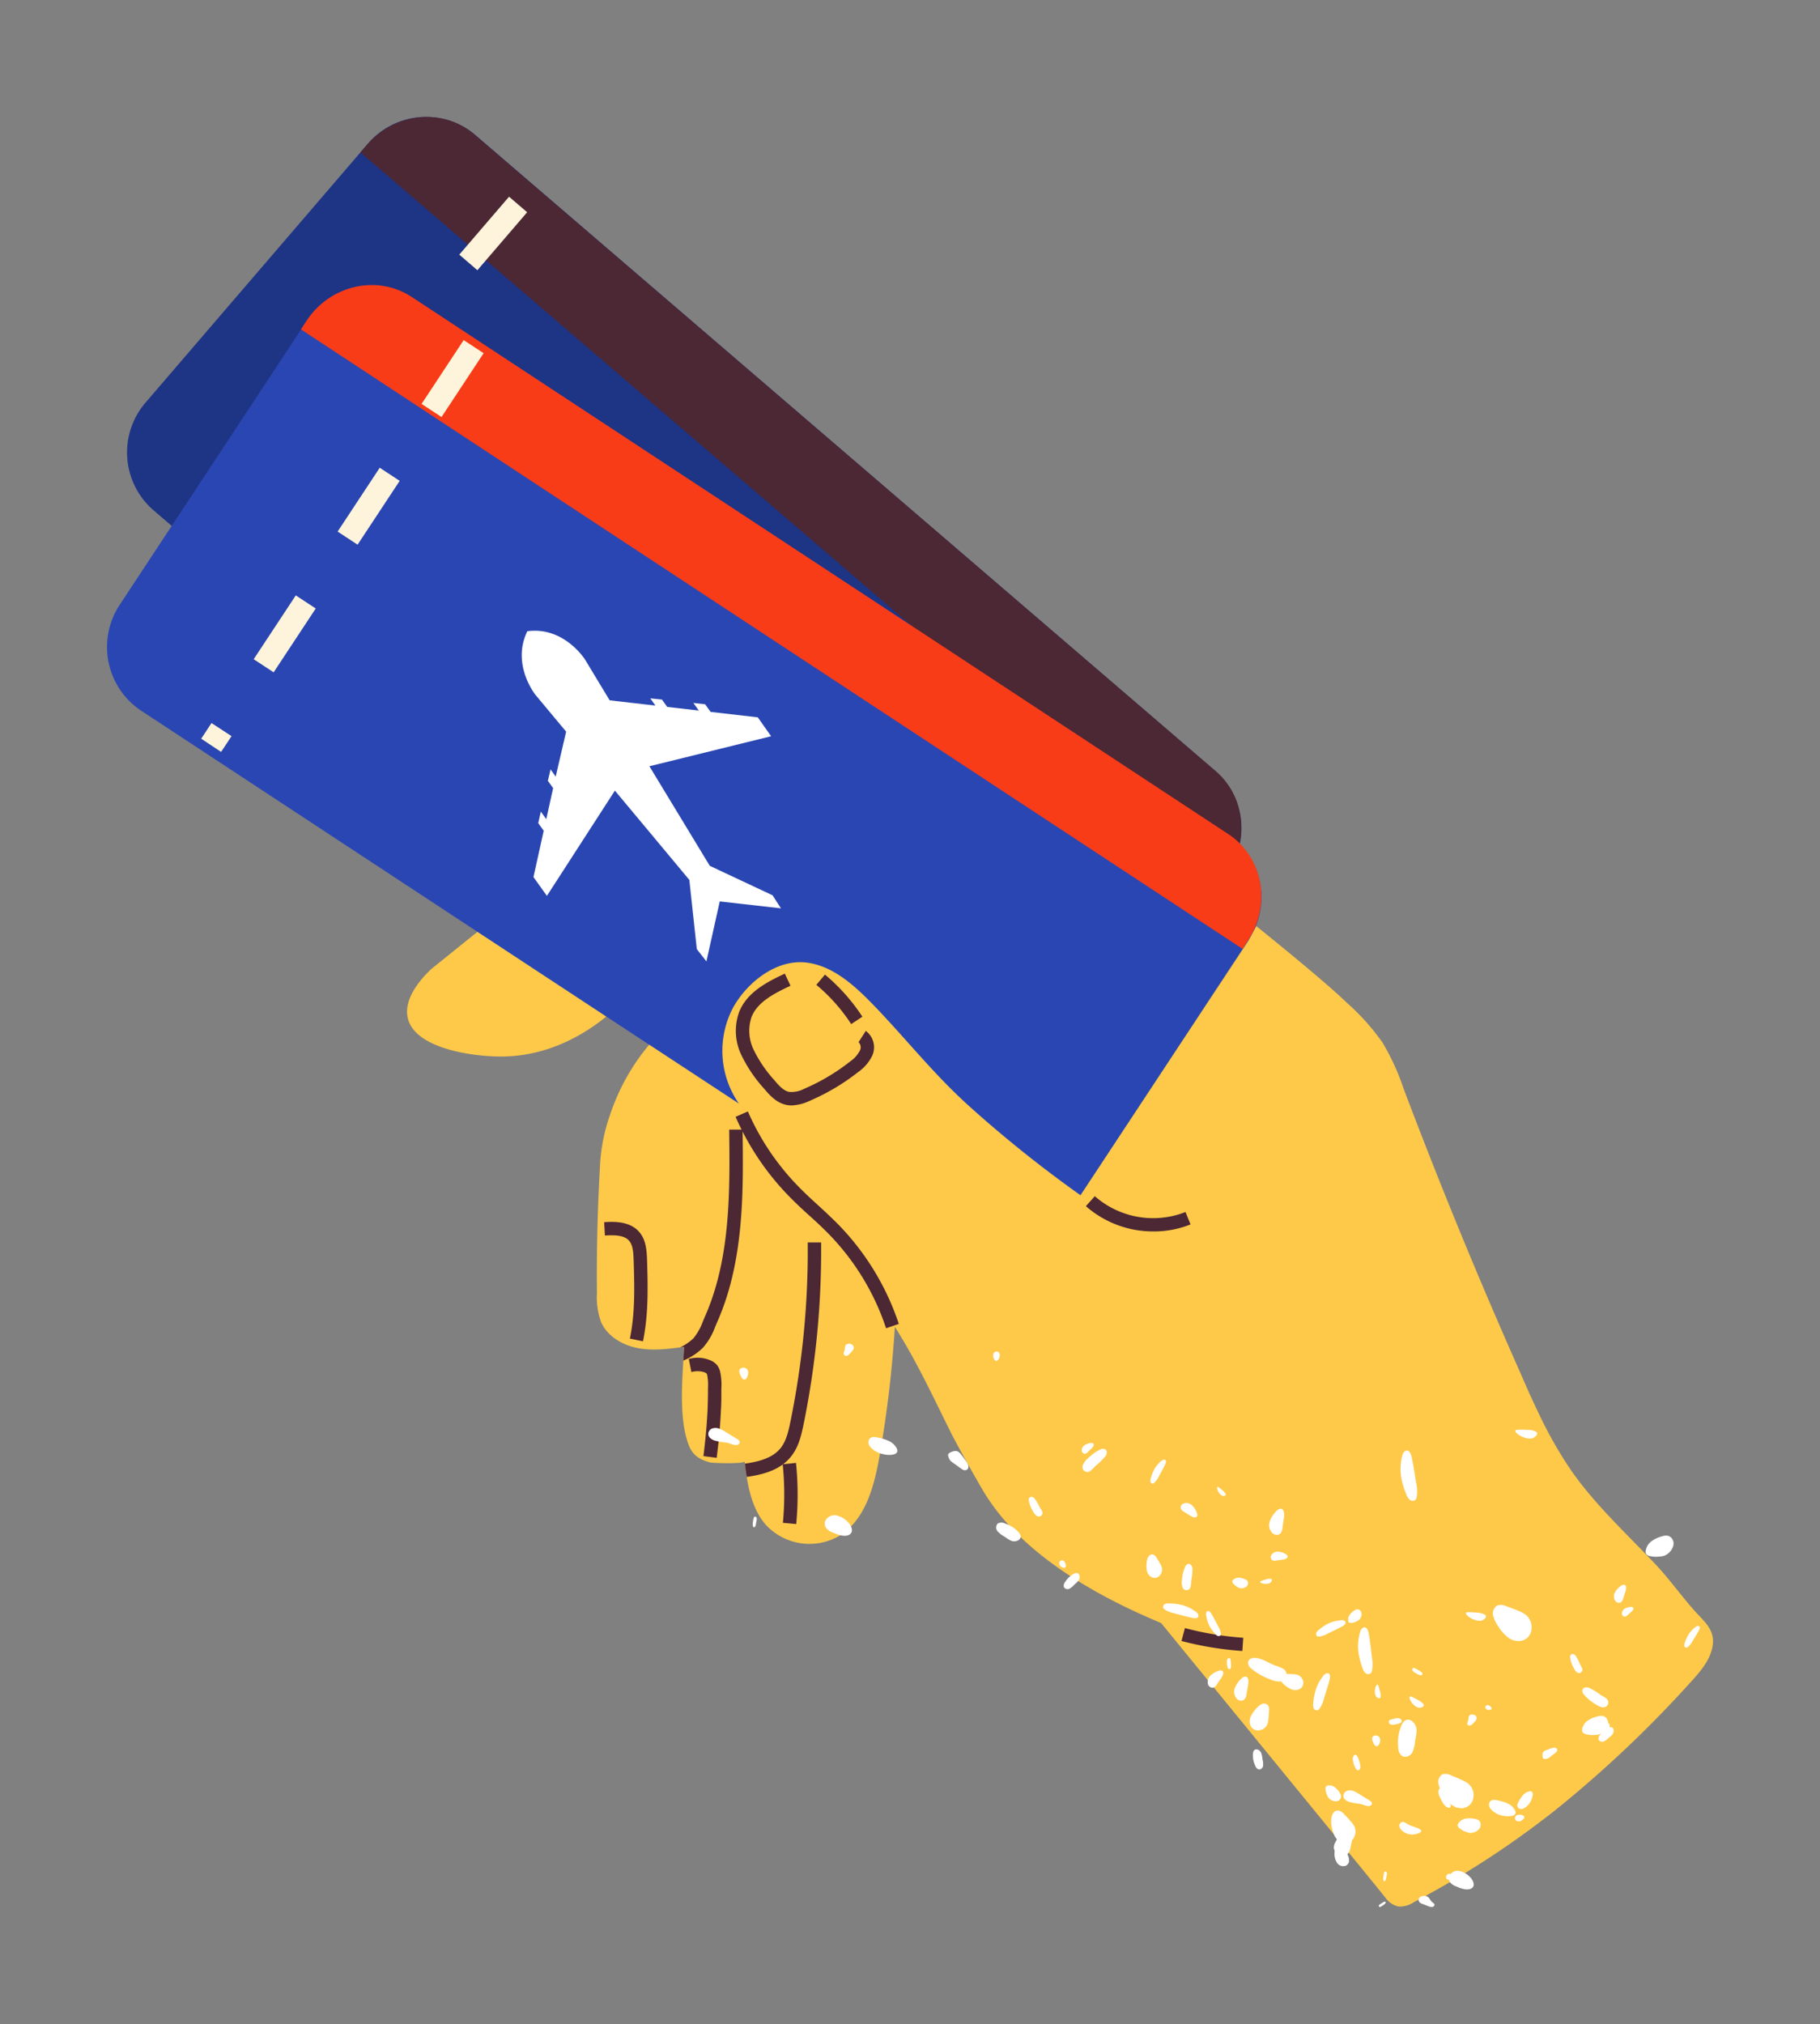 <?xml version="1.0" encoding="utf-8"?>
<svg xmlns="http://www.w3.org/2000/svg" viewBox="0 0 432.32 480.74">
  <rect x="0" y="0" width="432.32" height="480.74" fill="#808080" stroke="none"/>
  <defs>
    <clipPath id="clip-path">
      <path d="M365.4 335.49c-1.41-2.91-2.74-5.88-4-8.83q-15-33.68-28-68.11a56.06 56.06 0 0 0-5-10.92 55.09 55.09 0 0 0-8.51-9.49l-.54-.51c-4.4-4.19-13.77-11.87-20.92-17.65l-1.85 3.44-39.91 60.48c-3.77-2.68-8.42-6.11-13.61-10.26-3-2.42-7.84-6.37-12.94-11-8-7.2-14.38-15.25-21.75-23-4.7-4.91-10-10.12-16.7-11-7-.91-14 4.42-17.47 10.58a21.94 21.94 0 0 0 1.33 22.92l-21.32-14a50.64 50.64 0 0 0-9.21 16.4 42.71 42.71 0 0 0-2.51 13.09q-.84 14.76-.69 29.56a17 17 0 0 0 1 6.87c1.51 3.37 5.09 5.45 8.71 6.14s7.37.19 11-.3c-.35 6.79-1.42 17 1.14 23.45.91 2.3 2.52 3.33 5 4 .73.19 8.29.39 8.2-.25.68 5.29 1.5 10.92 5 15a14.12 14.12 0 0 0 17.56 2.67c6.19-3.85 8.25-11.77 9.52-18.95a276.86 276.86 0 0 0 3.63-30.66c5.1 8 9 16.44 13.22 24.93 1.58 3.18 6.08 11.18 7.67 13.86 4.77 8.09 15.42 20.34 42.36 31.55 29.69 36.33 51.27 62.68 53.36 65.34a5.21 5.21 0 0 0 3 2 5.83 5.83 0 0 0 3.6-1 217.92 217.92 0 0 0 33.6-21.84 278 278 0 0 0 32.28-30.52c2.19-2.39 4.44-5 5.09-8.15.84-4.07-1.76-6-4.12-8.63-3.21-3.58-6-7.54-9.3-11.06-6.78-7.19-14.13-13.93-19.85-22a99.12 99.12 0 0 1-8.07-14.15Z" style="fill:none"/>
    </clipPath>
    <style>.cls-4{fill:#4c2734}.cls-5{fill:#fef4db}.cls-6{fill:#fff}.cls-9{fill:#fec949}</style>
  </defs>
  <g style="isolation:isolate">
    <g data-name="1" id="_1">
      <g data-name="26" id="_26">
        <path d="M212.08 272 36.5 121.23a18.15 18.15 0 0 1-1.94-25.59l52.83-61.51a18.14 18.14 0 0 1 25.59-2L288.56 183a18.13 18.13 0 0 1 1.94 25.59l-52.82 61.52a18.16 18.16 0 0 1-25.6 1.89Z" style="fill:#1e3485"/>
        <path class="cls-4" d="m288.73 210.64 1.53-1.78c6.67-7.76 6-19.24-1.41-25.63L112.7 31.93c-7.45-6.39-18.89-5.28-25.56 2.48l-1.53 1.78Z"/>
        <path class="cls-5" d="m54.07 133.26-4.37-3.61.31-.36 4.26 3.71Zm12-14-4.3-3.7 11.82-13.76 4.3 3.69Zm23.69-27.55L85.46 88l11.82-13.75 4.3 3.69Zm23.64-27.53-4.3-3.7 11.82-13.76 4.3 3.69Z"/>
        <path class="cls-6" d="m167 183.64 14.17 3.48c-.53-1.11-1.07-2.23-1.61-3.34l-13.89-8.85-11.18-25.3 29.58-3.37-2.59-4.85-11-2.71-1-2-2.73-.67 1.05 2-7.33-1.81-1-1.9-2.71-.63 1 1.85-10.62-2.62q-2.31-5.25-4.63-10.49c-.84-1.54-3.66-6.27-9.16-7.82a12.86 12.86 0 0 0-3.51-.49 13.24 13.24 0 0 0-1.54 3.2c-1.75 5.43.62 10.41 1.44 12q3.08 4.84 6.16 9.67l-3.71 10.3-1-1.85c-.32.87-.65 1.74-1 2.6.33.64.67 1.27 1 1.9l-2.55 7.06-1-2-1 2.64 1.05 2-3.82 10.62 2.6 4.84 19.21-22.75 14.9 23.4-.07-.06-.33 16.47 1.89 3.19q2.48-6.87 5-13.73Z"/>
        <path d="M227 296 33.6 168.85a18.16 18.16 0 0 1-5.2-25.14L73 76a18.15 18.15 0 0 1 25.1-5.22L291.47 198a18.16 18.16 0 0 1 5.19 25.14l-44.56 67.7A18.16 18.16 0 0 1 227 296Z" style="fill:#2a46b2"/>
        <path d="m295.16 225.38 1.29-2c5.63-8.55 3.54-19.86-4.66-25.25l-194-127.6c-8.2-5.4-19.4-2.84-25 5.71l-1.3 2Z" style="fill:#f83c17"/>
        <path class="cls-5" d="m52.52 178.59-4.73-3.13 2.45-3.72 4.76 3.11ZM65 159.69l-4.74-3.11 10-15.16 4.74 3.11Zm19.94-30.32-4.74-3.11 10-15.16 4.74 3.11Zm19.94-30.32-4.74-3.11 10-15.16 4.74 3.11Z"/>
        <path class="cls-6" d="m171 214.11 14.51 1.64-2-3.1-14.91-7L154.26 182l28.91-7.13-3.17-4.49-11.21-1.29-1.29-1.81-2.8-.32 1.29 1.81-7.5-.86-1.25-1.75-2.77-.28 1.22 1.71-10.87-1.25-5.93-9.81c-1-1.42-4.43-5.76-10.08-6.6a13.24 13.24 0 0 0-3.55 0 13.32 13.32 0 0 0-1.12 3.37c-1 5.61 1.94 10.25 3 11.68l7.34 8.8-2.48 10.67-1.22-1.71c-.21.9-.43 1.8-.64 2.71l1.25 1.75-1.63 7.37-1.29-1.8c-.2.91-.41 1.82-.61 2.74l1.29 1.81-2.43 11 3.19 4.47 16.15-25q8.9 10.65 17.77 21.31l-.08-.05 1.77 16.38 2.28 2.92q1.59-7.12 3.17-14.25Z"/>
        <path class="cls-9" d="M365.4 335.49c-1.41-2.91-2.74-5.88-4-8.83q-15-33.68-28-68.11a56.06 56.06 0 0 0-5-10.92 55.09 55.09 0 0 0-8.51-9.49l-.54-.51c-4.4-4.19-13.77-11.87-20.92-17.65l-1.85 3.44-39.91 60.48c-3.77-2.68-8.42-6.11-13.61-10.26-3-2.42-7.84-6.37-12.94-11-8-7.2-14.38-15.25-21.75-23-4.7-4.91-10-10.12-16.7-11-7-.91-14 4.42-17.47 10.58a21.94 21.94 0 0 0 1.33 22.92l-21.32-14a50.64 50.64 0 0 0-9.21 16.4 42.71 42.71 0 0 0-2.51 13.09q-.84 14.76-.69 29.56a17 17 0 0 0 1 6.87c1.51 3.37 5.09 5.45 8.71 6.14s7.37.19 11-.3c-.35 6.79-1.42 17 1.14 23.45.91 2.3 2.52 3.33 5 4 .73.19 8.29.39 8.2-.25.68 5.29 1.5 10.92 5 15a14.12 14.12 0 0 0 17.56 2.67c6.19-3.85 8.25-11.77 9.52-18.95a276.86 276.86 0 0 0 3.63-30.66c5.1 8 9 16.44 13.22 24.93 1.58 3.18 6.08 11.18 7.67 13.86 4.77 8.09 15.42 20.34 42.36 31.55 29.69 36.33 51.27 62.68 53.36 65.34a5.21 5.21 0 0 0 3 2 5.83 5.83 0 0 0 3.6-1 217.92 217.92 0 0 0 33.6-21.84 278 278 0 0 0 32.28-30.52c2.19-2.39 4.44-5 5.09-8.15.84-4.07-1.76-6-4.12-8.63-3.21-3.58-6-7.54-9.3-11.06-6.78-7.19-14.13-13.93-19.85-22a99.12 99.12 0 0 1-8.07-14.15ZM144 241.46l-30.6-20.12-10.93 8.8c-1.81 1.71-6.69 6.68-5.63 11.57 1.61 7.4 15.65 9.33 22.69 9.23 11.59-.16 20.24-6.04 24.47-9.48Z"/>
        <g style="clip-path:url(#clip-path)">
          <path class="cls-4" d="M210.48 315.49a58.44 58.44 0 0 0-13.61-22.38c-1.5-1.53-3.07-3-4.65-4.41s-3.16-2.91-4.67-4.44a63 63 0 0 1-12.82-19l2.92-1.27a59.64 59.64 0 0 0 12.17 18c1.47 1.5 3 2.91 4.55 4.32s3.24 3 4.77 4.54a61.6 61.6 0 0 1 14.36 23.6ZM295.11 392.14a77.64 77.64 0 0 1-14.46-2.37l.81-3.07a73.81 73.81 0 0 0 13.86 2.3ZM152.73 318.59l-3.11-.65c1.22-5.86 1.12-11.94.89-18.71-.06-1.85-.19-3.59-1.15-4.61-1.2-1.3-3.57-1.28-5.67-1.16l-.18-3.17c2.05-.13 5.86-.33 8.18 2.16 1.7 1.83 1.92 4.3 2 6.67.24 6.98.31 13.27-.96 19.47Z"/>
          <path class="cls-4" d="m159.87 323.93-.54-3.13a11.79 11.79 0 0 0 5.39-2.93 13.57 13.57 0 0 0 2.24-4l.42-1c6.23-13.94 6-30.22 5.83-44.57h3.18c.19 14.68.41 31.33-6.11 45.9l-.4.94a15.39 15.39 0 0 1-2.93 5 14.69 14.69 0 0 1-7.08 3.79ZM170.24 346.26l-3.15-.4.28-2.37c.35-3.07.57-5.87.7-8.55.06-1.44.09-2.88.1-4.32v-.85a12.49 12.49 0 0 0-.17-3.11 1.48 1.48 0 0 0-.14-.42l-.39-.24a5.08 5.08 0 0 0-3.23-.1l-.63-3.12a7.82 7.82 0 0 1 5.44.46 4.44 4.44 0 0 1 1.22.93 4.07 4.07 0 0 1 .82 1.76 14.89 14.89 0 0 1 .26 3.91v.8c0 1.48 0 3-.11 4.44-.12 2.76-.35 5.63-.71 8.77ZM175.05 351.08l-.34-3.16c4.17-.45 8.42-1.12 10.7-3.95 1.32-1.64 1.86-3.9 2.34-6.26a203.21 203.21 0 0 0 4.12-42.6h3.18a206.72 206.72 0 0 1-4.18 43.25c-.57 2.77-1.22 5.43-3 7.63-3.02 3.75-7.99 4.57-12.82 5.09Z"/>
          <path class="cls-4" d="m189.13 362-3.16-.3a71.05 71.05 0 0 0-.05-13.91l3.16-.32a73.49 73.49 0 0 1 .05 14.53ZM188.05 262.56a6.41 6.41 0 0 1-1.23-.12c-2.32-.47-3.91-2.18-5.33-3.88a33.28 33.28 0 0 1-5.4-8 13.2 13.2 0 0 1-.5-10.23c1.83-4.55 6.36-7 10.84-9.07l1.34 2.88c-4.07 1.9-7.83 3.9-9.24 7.38a10.35 10.35 0 0 0 .47 7.78 30.61 30.61 0 0 0 4.93 7.25c1.11 1.33 2.2 2.53 3.52 2.8a6.5 6.5 0 0 0 3.64-.77 48.45 48.45 0 0 0 10.84-6.45 7.2 7.2 0 0 0 2.33-2.6 1.74 1.74 0 0 0-.32-2l1.72-2.67a4.84 4.84 0 0 1 1.55 5.83 9.9 9.9 0 0 1-3.31 3.9 51.19 51.19 0 0 1-11.57 6.88 10.92 10.92 0 0 1-4.28 1.09Z"/>
          <path class="cls-4" d="M202.19 243.24a42 42 0 0 0-8.28-9.32l2.05-2.43a45.12 45.12 0 0 1 8.89 10ZM274 292.49a24.18 24.18 0 0 1-16.06-6l2.12-2.37a21 21 0 0 0 21.54 3.76l1.2 2.94a23.36 23.36 0 0 1-8.8 1.67Z"/>
        </g>
        <g style="mix-blend-mode:overlay">
          <path class="cls-6" d="M400.18 390.24a1.44 1.44 0 0 0-.09.68.52.52 0 0 0 .46.44.66.66 0 0 0 .4-.17 4.55 4.55 0 0 0 1-1.24c.16-.26.32-.51.47-.77.4-.64.8-1.28 1.15-1.95.15-.28.38-.87-.08-1s-.84.3-1.11.52a6.33 6.33 0 0 0-1.62 2.08 10.09 10.09 0 0 0-.58 1.41ZM387.3 381.68a3.19 3.19 0 0 0-1.39.43 1.33 1.33 0 0 0-.63 1.24.73.73 0 0 0 .63.64 1.12 1.12 0 0 0 .68-.35l.73-.64a3 3 0 0 0 .55-.57c.34-.53-.03-.81-.57-.75ZM375.79 396.23a4 4 0 0 0-.45-.87 10.83 10.83 0 0 0-1.07-2.09 1.21 1.21 0 0 0-.5-.37.6.6 0 0 0-.59.09.89.89 0 0 0-.2.8 7.18 7.18 0 0 0 .83 2.35 2.51 2.51 0 0 0 .71 1 .79.79 0 0 0 1.27-.91ZM382.18 410.33a5.1 5.1 0 0 0-2.12 1.76 1.24 1.24 0 0 0-.33 1.15 1 1 0 0 0 1.22.39 4.47 4.47 0 0 0 1.15-.84 6 6 0 0 0 .9-.79c.61-.79.33-2.12-.82-1.67ZM369.32 415.11a1.9 1.9 0 0 0-.74.13c-.47.15-.92.31-1.37.5a1.33 1.33 0 0 0-.65.43 1.41 1.41 0 0 0-.14.95c0 .26.07.56.3.65a.89.89 0 0 0 .28 0 2.18 2.18 0 0 0 .63-.09 1.86 1.86 0 0 0 .5-.32l1.46-1.13c.49-.35.41-1.04-.27-1.12ZM363.3 425.48a2.75 2.75 0 0 0-1.51.88 8.66 8.66 0 0 0-1 1.47 2.8 2.8 0 0 0-.34.75 1 1 0 0 0 .14.79 1.11 1.11 0 0 0 1.24.2 3.72 3.72 0 0 0 1.71-1.62c.34-.55 1.17-2.69-.24-2.47ZM353.35 405a.52.52 0 0 0-.42.83.94.94 0 0 0 .93.3c1.02-.13.06-1.13-.51-1.13ZM346.34 428.39l-.17-.31c-.17-.3-.4-.64-.74-.65a.76.76 0 0 0-.67.55.71.71 0 0 0 0 .62c.16.24.48.27.72.42s.53.47.84.28.16-.66.02-.91ZM344.73 445.16a1.59 1.59 0 0 0-.39-.1.79.79 0 0 0-.66.28.8.8 0 0 0-.17.7.55.55 0 0 0 .12.24.91.91 0 0 0 .76.17c.31 0 .9-.07 1-.41s-.39-.75-.66-.88ZM396.08 364.75a2.73 2.73 0 0 0-1.23.15 7.39 7.39 0 0 0-2.56 1.18 3.36 3.36 0 0 0-1.38 2.39 1.15 1.15 0 0 0 .07.52 1.21 1.21 0 0 0 .88.6 6.71 6.71 0 0 0 2.19.14 5.61 5.61 0 0 0 1.16-.18c1.43-.43 2.94-2.41 2.07-3.91a1.73 1.73 0 0 0-1.2-.89ZM364.75 340a4.73 4.73 0 0 0-2-.38 21.72 21.72 0 0 0-2.42 0 .48.48 0 0 0-.27.08c-.19.15-.05.45.12.63a4.74 4.74 0 0 0 2.1 1.17 3.28 3.28 0 0 0 1.64.14c.66-.16 1.81-1.14.83-1.64ZM334.11 355.07a3 3 0 0 0 .76 1.15 1.07 1.07 0 0 0 1.28.08 1.3 1.3 0 0 0 .39-.81 9.15 9.15 0 0 0-.13-3.17c-.1-.6-.19-1.2-.29-1.8-.24-1.5-.48-3-.81-4.49-.14-.63-.58-1.83-1.45-1.42-.71.33-.88 1.56-1 2.24a12.57 12.57 0 0 0 .26 5.32 19.83 19.83 0 0 0 .99 2.9ZM303.16 358.94a6.29 6.29 0 0 0-1.56 2.49 2.65 2.65 0 0 0 .67 2.73 1.45 1.45 0 0 0 1.8.14 2.18 2.18 0 0 0 .57-1.42c.09-.65.19-1.3.28-1.95a6 6 0 0 0 .08-1.59c-.16-1.27-1.11-1.2-1.84-.4ZM304.72 396.33a9.83 9.83 0 0 0-1.84-.74c-1.48-.55-2.82-1.55-4.39-1.77a2.47 2.47 0 0 0-1.24.09 1.23 1.23 0 0 0-.79.91 1.76 1.76 0 0 0 .75 1.48 14.92 14.92 0 0 0 4.36 2.52 5.14 5.14 0 0 0 2.38.56 1.61 1.61 0 0 0 .77-3.05ZM333.05 409.49a10.24 10.24 0 0 0-.92 5.47 2.57 2.57 0 0 0 1 2.2 1.94 1.94 0 0 0 2.39-1 8.8 8.8 0 0 0 .64-2.79 11.66 11.66 0 0 0 .34-2.48c-.1-1.89-2.28-3.61-3.45-1.4ZM319.69 433.73a3.68 3.68 0 0 0-1 1.17c-.51.84-1 1.69-1.43 2.57a2.73 2.73 0 0 0-.42 1.5 2.92 2.92 0 0 0 1 1.66c.36.35.84.74 1.32.58a1.38 1.38 0 0 0 .47-.33 4.11 4.11 0 0 0 .84-1 4 4 0 0 0 .35-1.13c.25-1.22.49-2.43.74-3.64s-.68-2.19-1.87-1.38ZM362.43 383.55a7.14 7.14 0 0 0-1.74-.94c-.93-.39-1.87-.73-2.82-1.08a3 3 0 0 0-2.27-.18 2.31 2.31 0 0 0-.82 2.75 8.68 8.68 0 0 0 1.22 2.36 9.76 9.76 0 0 0 2.1 2.38 4.08 4.08 0 0 0 3 .92c3.13-.4 3.54-4.43 1.33-6.21ZM322.29 382.25a1.63 1.63 0 0 0-.61.29 4 4 0 0 0-1.11 1.06 1.8 1.8 0 0 0-.29 1.47.68.68 0 0 0 .12.26.69.69 0 0 0 .56.15 3.63 3.63 0 0 0 1.16-.31 3.76 3.76 0 0 0 .56-.3c.66-.47 1.09-1.75.38-2.37a.91.91 0 0 0-.77-.25ZM301.82 375a2.58 2.58 0 0 0-1.09.15 11.47 11.47 0 0 0-1.25.42.19.19 0 0 0-.12.09c-.07.11.05.24.17.3a2.58 2.58 0 0 0 1.29.23 1.69 1.69 0 0 0 .86-.21c.32-.2.73-.91.14-.98ZM288.68 388.11a1.58 1.58 0 0 0 .59.46.57.57 0 0 0 .67-.19.72.72 0 0 0 .06-.48 5 5 0 0 0-.62-1.61l-.47-.88c-.38-.73-.77-1.46-1.2-2.17-.18-.29-.62-.84-1-.48s-.17 1-.12 1.34a6.82 6.82 0 0 0 1.07 2.69 10.59 10.59 0 0 0 1.02 1.32ZM297.65 416.33a5.61 5.61 0 0 0 .49 3c.17.42.44.88.9.95s1-.43 1-.94a4.79 4.79 0 0 0-.16-1.55 5.91 5.91 0 0 0-.26-1.33c-.34-1-1.75-1.46-1.97-.13ZM329.08 451.72c-.15-.1-.35 0-.5.09l-.7.44a.79.79 0 0 0-.31.29.29.29 0 0 0 .08.39.41.41 0 0 0 .38-.07c.21-.12 1.47-.86 1.05-1.14Z"/>
          <path class="cls-6" d="M317 440.1a3.93 3.93 0 0 0 .58 2.34 1.78 1.78 0 0 0 2.14.69 1.36 1.36 0 0 0 .71-.91 2.82 2.82 0 0 0-.24-1.5c-.29-.8-.76-2-1.65-2.35-1.04-.37-1.54.93-1.54 1.73ZM340.63 452.15a3.32 3.32 0 0 0-.46-.38c-.41-.35-.59-.93-1-1.23a1.54 1.54 0 0 0-.87-.23 1.46 1.46 0 0 0-1 .3.86.86 0 0 0-.29.94 1.41 1.41 0 0 0 .87.66l1.46.57a1.86 1.86 0 0 0 .69.18c.41.04.97-.37.6-.81ZM337.46 434.61a.8.8 0 0 0-.21-.15c-.95-.53-2.08-.68-3-1.26-.37-.23-.76-.53-1.18-.45a.92.92 0 0 0-.65 1 1.74 1.74 0 0 0 .66 1.1 3.59 3.59 0 0 0 2.5.88c.42 0 2.54-.37 1.88-1.12ZM321.41 417.32a1.62 1.62 0 0 0 0 1A6.08 6.08 0 0 0 322 420c.13.23.32.48.58.48s.51-.33.55-.64a3 3 0 0 0-.14-1.06c-.07-.45-.84-3.16-1.58-1.46ZM308.25 397.83a3.81 3.81 0 0 0-1.06-.19c-.55 0-1.1-.05-1.64-.06a1.62 1.62 0 0 0-1.21.3 1.27 1.27 0 0 0 .06 1.56 5 5 0 0 0 1 1 5.9 5.9 0 0 0 1.5.86 2.29 2.29 0 0 0 1.69-.05c1.6-.75 1.11-2.9-.34-3.42ZM342.79 424.71a.81.81 0 0 0-.55-.07.78.78 0 0 0-.48.46 1.78 1.78 0 0 0 0 1.14 5.19 5.19 0 0 0 .47 1.05l.33.62c.11.19.21.38.33.56a2.87 2.87 0 0 0 .82.77c.23.14.55.24.75.06a.59.59 0 0 0 .14-.48 9.49 9.49 0 0 0-.76-2.17c-.26-.74-.21-1.54-1.05-1.94ZM331.88 408.1a7.66 7.66 0 0 0-1.24.28 1.09 1.09 0 0 0-.68.32.64.64 0 0 0 .37.88 1.77 1.77 0 0 0 1.09 0l.86-.19c1.23-.31.6-1.39-.4-1.29ZM336.19 396.29a.61.61 0 0 0-.36-.13c-.26 0-.4.35-.3.59a1.14 1.14 0 0 0 .55.53c.26.16 1.53 1 1.78.43s-1.38-1.23-1.67-1.42ZM318.56 426.56a1.73 1.73 0 0 0-.31-.71 5 5 0 0 0-1.18-1.35 2.15 2.15 0 0 0-1.71-.4.72.72 0 0 0-.3.13.82.82 0 0 0-.21.65 4.23 4.23 0 0 0 .32 1.35 3 3 0 0 0 .32.67c.51.8 2 1.35 2.74.56a1.1 1.1 0 0 0 .33-.9ZM327.94 403.05a2.91 2.91 0 0 0-.13-1.27 12.54 12.54 0 0 0-.43-1.48.36.36 0 0 0-.1-.15c-.12-.08-.28.06-.36.19a3 3 0 0 0-.33 1.49 2.1 2.1 0 0 0 .21 1c.2.38 1.01.91 1.14.22ZM313.24 387.16a1.68 1.68 0 0 0-.56.66.66.66 0 0 0 .18.8.83.83 0 0 0 .56.09 5.74 5.74 0 0 0 1.9-.66l1-.49c.87-.42 1.75-.84 2.59-1.31.35-.2 1-.68.6-1.14s-1.11-.25-1.55-.2a8 8 0 0 0-3.18 1.12 11.06 11.06 0 0 0-1.54 1.13ZM305.28 369.05a3.8 3.8 0 0 0-1.79-.5 1.69 1.69 0 0 0-1.54.9.93.93 0 0 0 .25 1.12 1.36 1.36 0 0 0 1 .09l1.23-.18a3.68 3.68 0 0 0 1-.24c.69-.33.47-.89-.15-1.19ZM282.84 376.75a5.67 5.67 0 0 0 .12-1.24 14.56 14.56 0 0 0 .29-3 1.5 1.5 0 0 0-.29-.74.79.79 0 0 0-.69-.32c-.36.05-.61.4-.77.73a9.63 9.63 0 0 0-.74 3.1 3.37 3.37 0 0 0 .09 1.55 1 1 0 0 0 1.99-.08ZM252.61 370.7a.68.68 0 0 0-1 .61 1.21 1.21 0 0 0 .8 1c1.19.48.81-1.19.2-1.61ZM301.05 409.52a5.08 5.08 0 0 0 .26-1.23c.06-.63.1-1.27.14-1.91a1.85 1.85 0 0 0-.3-1.41 1.46 1.46 0 0 0-1.82 0 5.36 5.36 0 0 0-1.21 1.17 6.17 6.17 0 0 0-1.07 1.7 2.59 2.59 0 0 0 0 2c.79 1.82 3.32 1.34 4-.32ZM385 376.7a4.44 4.44 0 0 0-1.41 1.58 1.91 1.91 0 0 0 .14 2 1.06 1.06 0 0 0 1.27.32 1.55 1.55 0 0 0 .57-.94c.15-.45.29-.9.43-1.34a4.42 4.42 0 0 0 .26-1.13c.02-.91-.66-.97-1.26-.49ZM381.57 403.43a6.8 6.8 0 0 0-1.21-.75 16.55 16.55 0 0 0-2.9-1.79 1.84 1.84 0 0 0-.9-.09.94.94 0 0 0-.67.55 1.3 1.3 0 0 0 .36 1.15 10.75 10.75 0 0 0 2.79 2.31 3.7 3.7 0 0 0 1.62.69 1.16 1.16 0 0 0 .91-2.07ZM360.23 431.18a.77.77 0 0 0 .1 1.36 1.39 1.39 0 0 0 1.39-.34c1.14-.98-.72-1.43-1.49-1.02ZM359.88 430a3.55 3.55 0 0 0-1.69-1.6 9.71 9.71 0 0 0-2.25-.73 3.58 3.58 0 0 0-1.08-.16 1.26 1.26 0 0 0-1 .47 1.46 1.46 0 0 0 .22 1.65 4.85 4.85 0 0 0 2.69 1.59c.88.23 3.92.5 3.11-1.22ZM382.35 409.67a.7.7 0 0 0-1.22-.23 1.26 1.26 0 0 0 0 1.31c.57 1.25 1.41-.34 1.22-1.08ZM349.87 409.4l.32-.33c.32-.33.67-.75.56-1.19a1 1 0 0 0-.95-.65.92.92 0 0 0-.78.27c-.24.29-.17.71-.26 1.08s-.41.85-.06 1.17.89-.07 1.17-.35ZM327.83 413.58a2.34 2.34 0 0 0 0-.53 1.05 1.05 0 0 0-1.56-.7.78.78 0 0 0-.27.24 1.2 1.2 0 0 0 .07 1c.14.38.42 1.12.91 1.17s.8-.76.85-1.18ZM325.42 428.93a.64.64 0 0 0 .47-.56c0-.32-.3-.55-.57-.72l-2.48-1.54a6.11 6.11 0 0 0-1.39-.72 2.23 2.23 0 0 0-1.55 0 1.34 1.34 0 0 0-.8 1.25c.06.7.78 1.16 1.45 1.37a19 19 0 0 0 2.59.46c.68.14 1.6.68 2.28.46ZM328.9 446.8c.21-.05.29-.3.33-.51s.13-.66.19-1a1 1 0 0 0 0-.52.35.35 0 0 0-.41-.25c-.16.05-.22.24-.26.4s-.45 2.02.15 1.88ZM349.17 445.83a4.76 4.76 0 0 0-2.55-1.44 2.16 2.16 0 0 0-2.39 1.32 1.69 1.69 0 0 0 .22 1.38 3.33 3.33 0 0 0 1.52 1c.95.41 2.41 1 3.45.49 1.22-.58.45-2.08-.25-2.75Z"/>
          <path class="cls-6" d="M380.74 407.56a2.75 2.75 0 0 0-1.14.1 6.61 6.61 0 0 0-2.42 1 3.12 3.12 0 0 0-1.37 2.16 1.11 1.11 0 0 0 .05.48 1.14 1.14 0 0 0 .79.6 6.29 6.29 0 0 0 2 .2 4.9 4.9 0 0 0 1.08-.12c1.33-.34 2.81-2.13 2.06-3.54a1.62 1.62 0 0 0-1.05-.88ZM352.63 383.46a4.46 4.46 0 0 0-1.82-.43 21.17 21.17 0 0 0-2.25-.1.37.37 0 0 0-.25.07c-.18.13-.06.41.09.58a4.3 4.3 0 0 0 1.9 1.16 3.06 3.06 0 0 0 1.52.2c.59-.11 1.7-.94.81-1.48ZM323.68 396.29a2.54 2.54 0 0 0 .66 1.09 1 1 0 0 0 1.18.13 1.19 1.19 0 0 0 .39-.74 8.54 8.54 0 0 0 0-2.94c-.07-.56-.14-1.12-.2-1.68-.17-1.4-.33-2.8-.59-4.19-.11-.58-.47-1.72-1.29-1.37-.67.28-.87 1.42-1 2a11.59 11.59 0 0 0 .05 4.94 17.33 17.33 0 0 0 .8 2.76ZM294.85 398.73a5.85 5.85 0 0 0-1.54 2.25 2.46 2.46 0 0 0 .52 2.55 1.34 1.34 0 0 0 1.66.2 2 2 0 0 0 .59-1.3c.11-.59.22-1.19.32-1.79a5.6 5.6 0 0 0 .14-1.47c-.1-1.17-.98-1.17-1.69-.44ZM348.86 423.74a6.74 6.74 0 0 0-1.57-.94c-.85-.39-1.71-.75-2.58-1.1a2.75 2.75 0 0 0-2.1-.26 2.16 2.16 0 0 0-.86 2.52 8.1 8.1 0 0 0 1 2.23 9.39 9.39 0 0 0 1.86 2.29 3.81 3.81 0 0 0 2.72 1c2.98-.29 3.52-4.01 1.53-5.74ZM351.2 432.32a2.13 2.13 0 0 0-.9-.3 5.61 5.61 0 0 0-2.16-.06 2.55 2.55 0 0 0-1.75 1.17.75.75 0 0 0-.13.38.91.91 0 0 0 .4.71 5.29 5.29 0 0 0 1.46.84 4.41 4.41 0 0 0 .85.27c1.13.19 2.84-.66 2.74-2a1.33 1.33 0 0 0-.51-1.01ZM338.07 404.73a3.67 3.67 0 0 0-1.23-.94c-.55-.29-1.09-.59-1.66-.83a.41.41 0 0 0-.22 0c-.17 0-.18.29-.12.47a3.67 3.67 0 0 0 1 1.52 2.61 2.61 0 0 0 1.08.65c.52.08 1.65-.19 1.15-.87ZM311.93 404.7a2.18 2.18 0 0 0 .13 1.05.81.81 0 0 0 .85.49 1.07 1.07 0 0 0 .54-.42 7 7 0 0 0 1-2.23c.13-.44.27-.89.41-1.33.34-1.11.69-2.23 1-3.36.11-.48.22-1.45-.51-1.47s-1.13.78-1.45 1.21a9.65 9.65 0 0 0-1.62 3.73 15.32 15.32 0 0 0-.35 2.33ZM289.36 396.88a5 5 0 0 0-1.91 1.18 2.05 2.05 0 0 0-.46 2.1 1.1 1.1 0 0 0 1.19.7 1.61 1.61 0 0 0 .87-.78l.85-1.23a4.89 4.89 0 0 0 .6-1.07c.31-.93-.36-1.2-1.14-.9ZM321.73 433.85a5.37 5.37 0 0 0-.88-1.24c-.5-.58-1-1.14-1.57-1.69a2.23 2.23 0 0 0-1.5-.9c-.8 0-1.35.83-1.49 1.61a6.29 6.29 0 0 0 0 2A7.57 7.57 0 0 0 317 436a3.19 3.19 0 0 0 1.73 1.64c2.27.8 3.91-1.82 3-3.79ZM296.25 375.42a1.5 1.5 0 0 0-.57-.34 4.1 4.1 0 0 0-1.46-.34 1.85 1.85 0 0 0-1.36.56.72.72 0 0 0-.14.24.69.69 0 0 0 .18.54 3.41 3.41 0 0 0 .88.77 2.39 2.39 0 0 0 .54.3c.74.29 2-.06 2.14-1a.88.88 0 0 0-.21-.73ZM291.12 354.82a2.49 2.49 0 0 0-.71-.81c-.33-.27-.66-.55-1-.79a.28.28 0 0 0-.14-.06c-.13 0-.17.18-.16.31a2.54 2.54 0 0 0 .51 1.18 1.81 1.81 0 0 0 .64.59c.3.14 1.11.11.86-.42ZM273.33 351.19a1.51 1.51 0 0 0-.05.73.56.56 0 0 0 .51.46.72.72 0 0 0 .42-.22 4.68 4.68 0 0 0 1-1.38l.47-.85c.38-.71.77-1.42 1.11-2.15.15-.31.36-1-.14-1.07s-.88.38-1.16.62a6.68 6.68 0 0 0-1.61 2.32 10.78 10.78 0 0 0-.55 1.54ZM259.05 342.76a3.31 3.31 0 0 0-1.47.54 1.41 1.41 0 0 0-.6 1.36.77.77 0 0 0 .71.65 1.13 1.13 0 0 0 .7-.41l.75-.73a3.38 3.38 0 0 0 .56-.64c.3-.59-.08-.87-.65-.77ZM247.55 359a5.06 5.06 0 0 0-.53-.9 12.68 12.68 0 0 0-1.27-2.18 1.29 1.29 0 0 0-.56-.36.66.66 0 0 0-.63.12 1 1 0 0 0-.16.87 7.81 7.81 0 0 0 1 2.47 2.75 2.75 0 0 0 .82 1 .86.86 0 0 0 1.33-1.02ZM255.19 373.74a5.5 5.5 0 0 0-2.17 2 1.35 1.35 0 0 0-.29 1.25 1 1 0 0 0 1.33.35 4.74 4.74 0 0 0 1.18-1 6.43 6.43 0 0 0 .95-.93c.58-.81.21-2.22-1-1.67ZM276 372.39a3.8 3.8 0 0 0-.42-1c-.27-.46-.55-.91-.84-1.37a1.55 1.55 0 0 0-.9-.81c-.54-.11-1 .37-1.24.89a4.62 4.62 0 0 0-.25 1.39 5.26 5.26 0 0 0 .11 1.68 2.14 2.14 0 0 0 .95 1.35c1.43.89 2.92-.67 2.59-2.13ZM292.31 394.32a.67.67 0 0 0-.08-.37.43.43 0 0 0-.65.08 1.1 1.1 0 0 0-.13.74c0 .3 0 1.77.61 1.68s.26-1.79.25-2.13ZM277.71 380.84a2.2 2.2 0 0 0-1 .16.78.78 0 0 0-.43.83 1 1 0 0 0 .42.49 6.66 6.66 0 0 0 2.14.85l1.27.34c1.06.29 2.13.57 3.21.79.45.09 1.37.16 1.36-.54s-.77-1-1.19-1.32a9.09 9.09 0 0 0-3.58-1.4 14.88 14.88 0 0 0-2.2-.2ZM284.28 359.26a4.67 4.67 0 0 0-1.18-1.77 1.94 1.94 0 0 0-2-.36 1 1 0 0 0-.62 1.15 1.55 1.55 0 0 0 .76.8l1.2.75a4.19 4.19 0 0 0 1 .53c.92.26 1.15-.36.84-1.1ZM259.13 349.26a8 8 0 0 0 1-1 16.32 16.32 0 0 0 2.46-2.38 1.69 1.69 0 0 0 .31-.85.89.89 0 0 0-.37-.79 1.28 1.28 0 0 0-1.2.06 10.83 10.83 0 0 0-2.95 2.13 3.86 3.86 0 0 0-1.07 1.41 1.16 1.16 0 0 0 1.82 1.42ZM242.08 364.09a7.33 7.33 0 0 0-3.34-2.22 1.84 1.84 0 0 0-1.75 0 1.4 1.4 0 0 0 0 1.88 6.41 6.41 0 0 0 1.65 1.25 8.4 8.4 0 0 0 1.54.95c1.27.51 3.02-.44 1.9-1.86ZM230 348.12a2.76 2.76 0 0 0-.48-1c-.41-.59-.83-1.16-1.28-1.71a2.09 2.09 0 0 0-.87-.72 2.16 2.16 0 0 0-1.4.2c-.34.13-.74.33-.77.7a.92.92 0 0 0 .08.4 2.69 2.69 0 0 0 .39.84 2.75 2.75 0 0 0 .65.57l2.18 1.56c.75.54 1.7.18 1.5-.84ZM213 344a4 4 0 0 0-1.86-1.74 11.73 11.73 0 0 0-2.48-.78 4 4 0 0 0-1.19-.16 1.37 1.37 0 0 0-1 .52 1.59 1.59 0 0 0 .24 1.81 5.36 5.36 0 0 0 3 1.72c.84.29 4.18.55 3.29-1.37ZM237.45 321.55a.77.77 0 0 0-1.34-.24 1.38 1.38 0 0 0 0 1.43c.65 1.36 1.56-.37 1.34-1.19ZM201.83 321.54l.35-.36c.35-.37.73-.83.6-1.31a1.09 1.09 0 0 0-1-.7 1 1 0 0 0-.86.3c-.26.31-.18.78-.28 1.18s-.43.94 0 1.29.89-.09 1.19-.4ZM177.7 326.32a2 2 0 0 0 0-.59 1.15 1.15 0 0 0-1.7-.73.84.84 0 0 0-.29.27 1.28 1.28 0 0 0 .08 1.14c.16.41.47 1.23 1 1.27s.86-.88.91-1.36ZM175.2 343.17a.7.7 0 0 0 .51-.61c0-.36-.34-.6-.64-.79l-2.73-1.67a7.43 7.43 0 0 0-1.54-.78 2.4 2.4 0 0 0-1.69 0 1.44 1.44 0 0 0-.86 1.37c.07.78.86 1.27 1.6 1.5a20.79 20.79 0 0 0 2.84.48c.75.16 1.76.75 2.51.5ZM179.17 362.74c.23-.06.31-.34.36-.57l.19-1.08a1.1 1.1 0 0 0 0-.57.38.38 0 0 0-.45-.27c-.17.05-.24.26-.28.44s-.48 2.21.18 2.05ZM201.38 361.49a5.27 5.27 0 0 0-2.8-1.56 2.39 2.39 0 0 0-2.61 1.48 1.81 1.81 0 0 0 .25 1.5 3.47 3.47 0 0 0 1.67 1.12c1.05.45 2.66 1.1 3.79.52 1.32-.69.48-2.33-.3-3.06Z"/>
        </g>
      </g>
    </g>
  </g>
</svg>